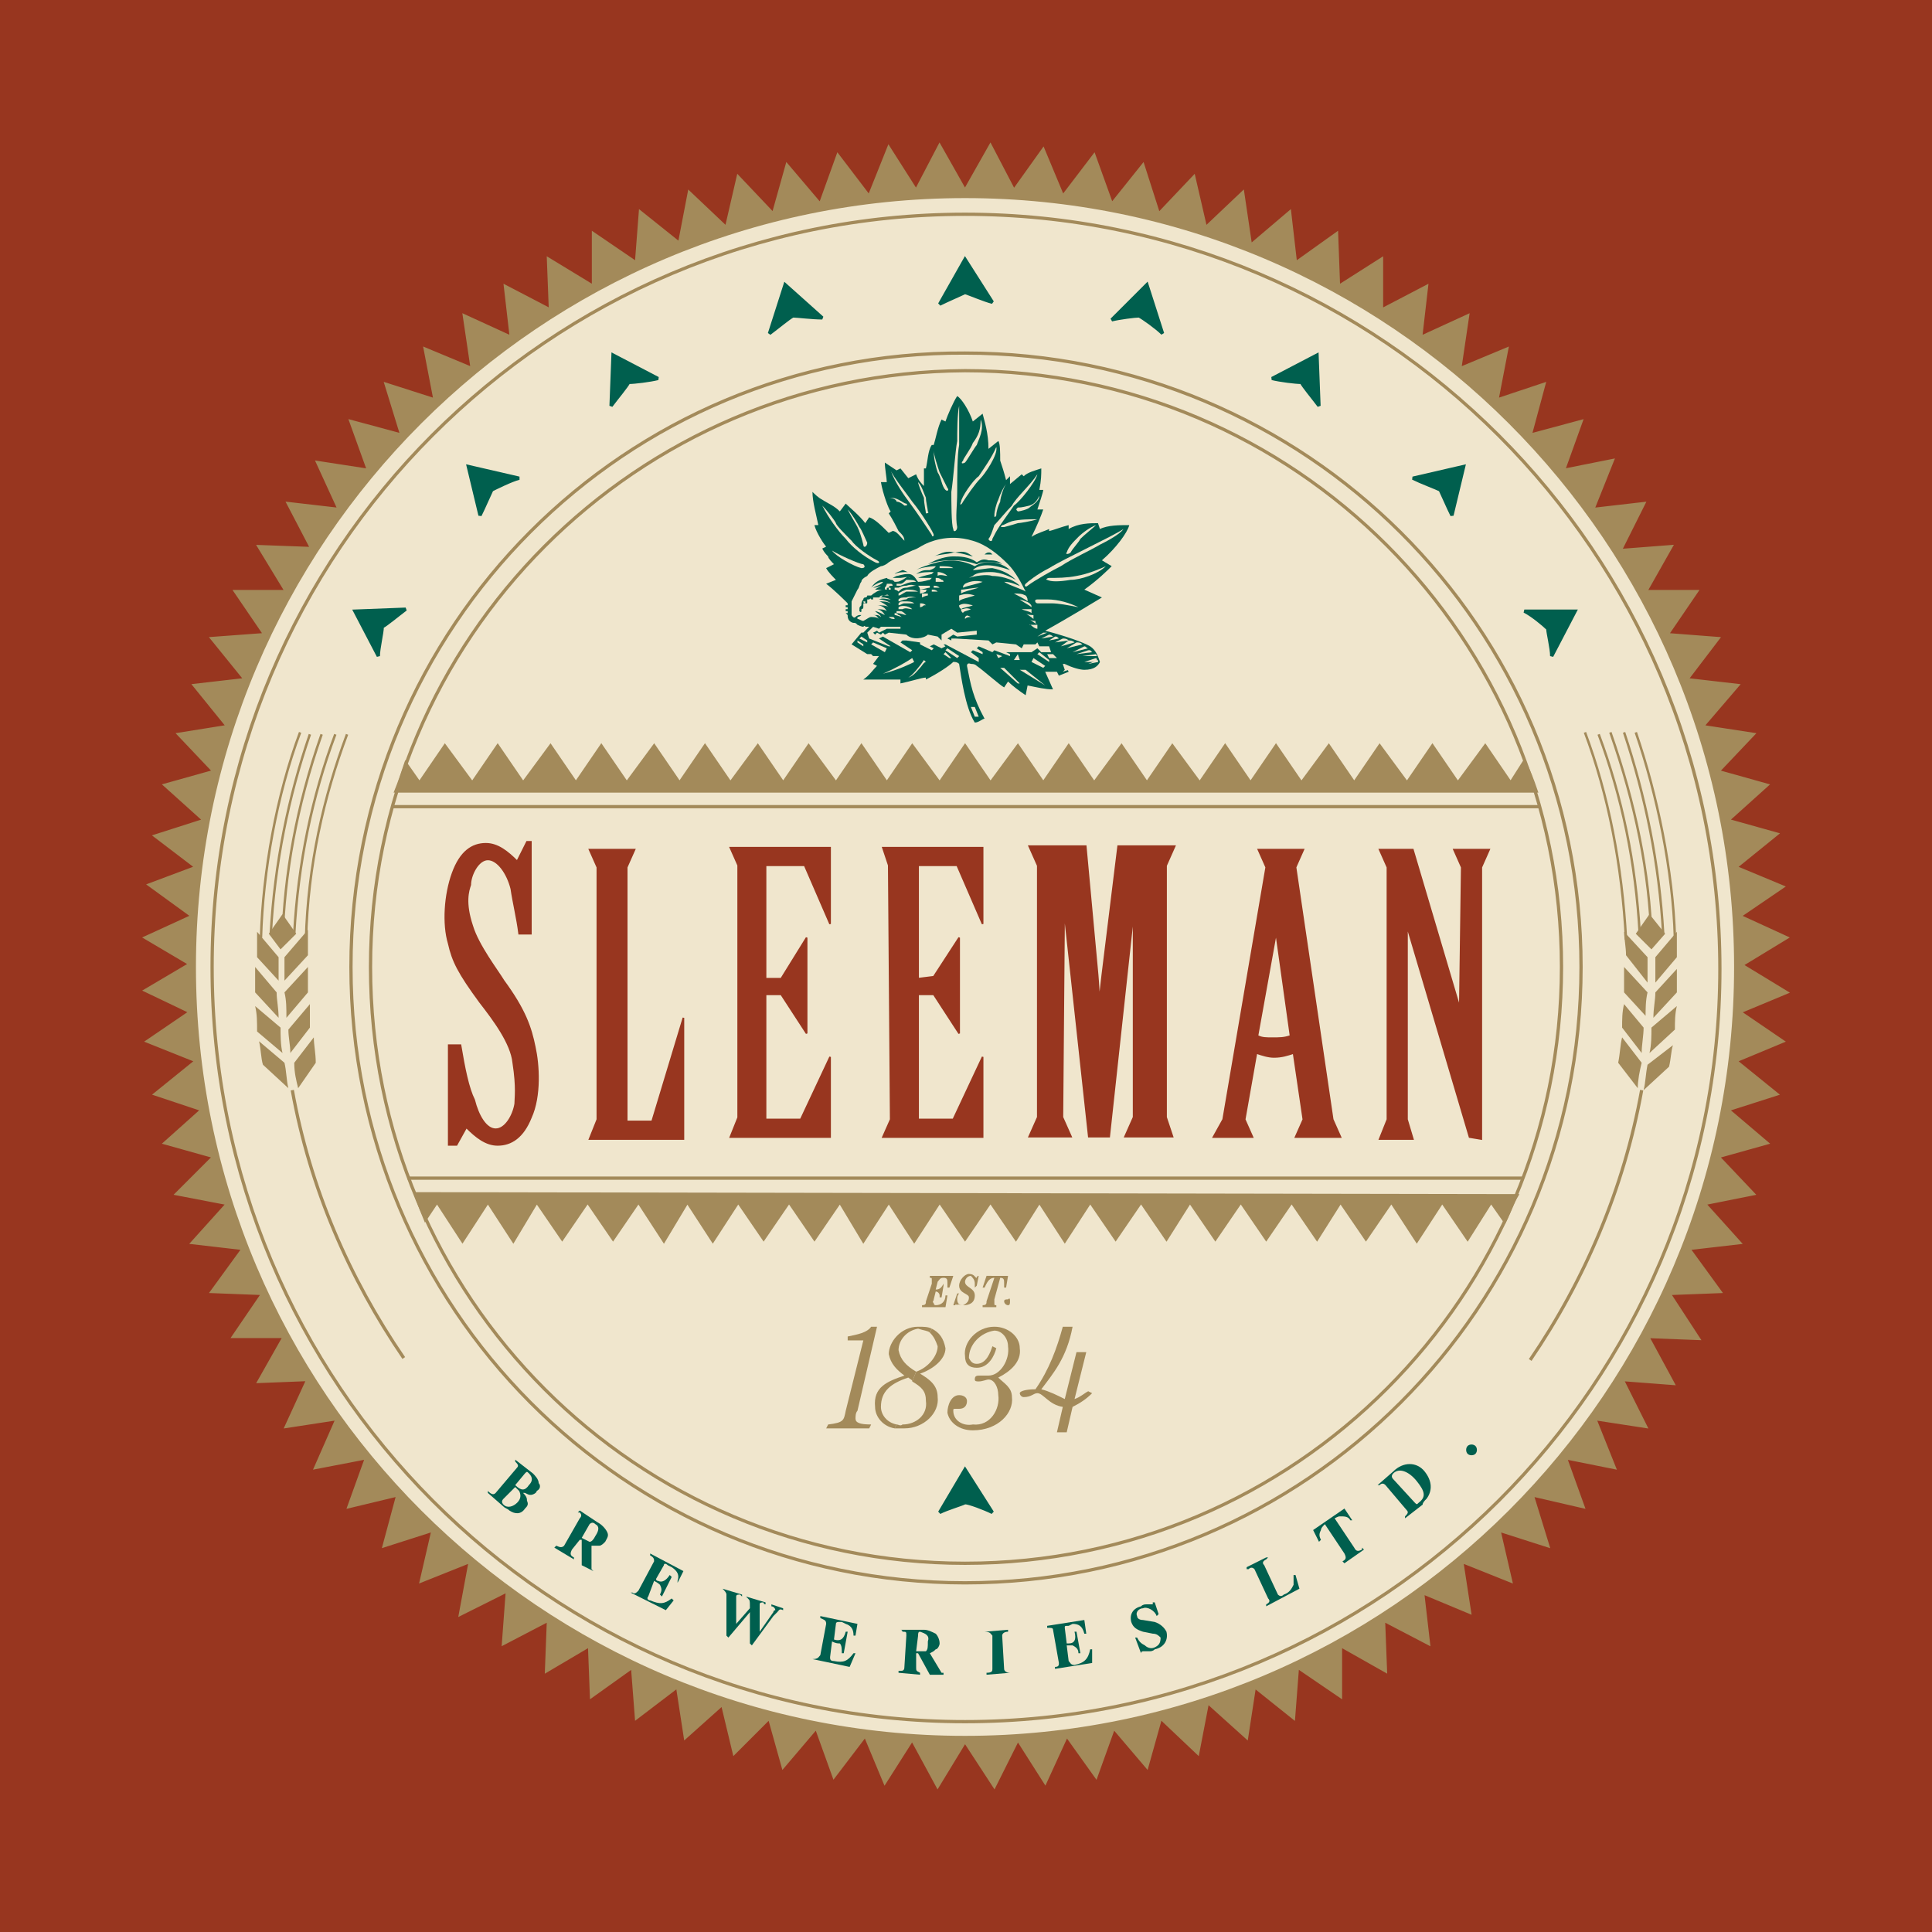 <?xml version="1.0" encoding="utf-8"?>
<!-- Generator: Adobe Illustrator 13.0.0, SVG Export Plug-In . SVG Version: 6.00 Build 14948)  -->
<!DOCTYPE svg PUBLIC "-//W3C//DTD SVG 1.0//EN" "http://www.w3.org/TR/2001/REC-SVG-20010904/DTD/svg10.dtd">
<svg version="1.0" id="Layer_1" xmlns="http://www.w3.org/2000/svg" xmlns:xlink="http://www.w3.org/1999/xlink" x="0px" y="0px"
	 width="192.756px" height="192.756px" viewBox="0 0 192.756 192.756" enable-background="new 0 0 192.756 192.756"
	 xml:space="preserve">
<g>
	<polygon fill-rule="evenodd" clip-rule="evenodd" fill="#98361F" points="0,0 192.756,0 192.756,192.756 0,192.756 0,0 	"/>
	
		<path fill-rule="evenodd" clip-rule="evenodd" fill="#F0E6CD" stroke="#A38A5A" stroke-width="0.677" stroke-miterlimit="2.613" d="
		M96.28,173.525c-42.535,0-77.069-34.527-77.069-77.05c0-42.523,34.534-77.049,77.069-77.049c42.534,0,77.069,34.526,77.069,77.049
		C173.35,138.998,138.814,173.525,96.28,173.525L96.28,173.525z"/>
	<path fill="none" stroke="#A38A5A" stroke-width="0.325" stroke-miterlimit="2.613" d="M96.28,157.92
		c33.949,0,61.461-27.504,61.461-61.444c0-33.941-27.512-61.25-61.461-61.25c-33.949-0.195-61.265,27.309-61.265,61.25
		C35.015,130.416,62.331,157.92,96.28,157.92L96.28,157.92z M96.28,155.969c32.975,0,59.51-26.723,59.51-59.493
		s-26.535-59.494-59.51-59.494c-32.779,0.195-59.314,26.724-59.314,59.494C36.966,129.441,63.501,155.969,96.28,155.969
		L96.28,155.969z M96.28,171.77c-41.559,0-75.118-33.746-75.118-75.294c0-41.354,33.56-75.099,75.118-75.099
		s75.313,33.746,75.313,75.294C171.594,138.023,137.839,171.77,96.28,171.77L96.28,171.77z"/>
	
		<path fill-rule="evenodd" clip-rule="evenodd" fill="#A38A5A" stroke="#A38A5A" stroke-width="0.325" stroke-miterlimit="2.613" d="
		M19.016,96.28c0-42.719,34.73-77.245,77.265-77.245c42.729,0,77.46,34.721,77.46,77.245c0,42.913-34.73,77.44-77.46,77.44
		C53.55,173.721,19.016,139.193,19.016,96.28L19.016,96.28h-0.195l-4.292,2.536l4.487,2.146l-4.292,2.926l4.877,1.949l-4.098,3.316
		l4.683,1.561l-3.707,3.316l4.877,1.365l-3.707,3.707l5.072,0.975l-3.511,3.9l5.072,0.586l-3.122,4.291l5.073,0.195l-2.927,4.291
		h5.073l-2.537,4.486l4.878-0.193l-2.146,4.68l5.073-0.779l-2.146,4.877l5.073-0.977l-1.756,4.877l4.878-1.17l-1.365,5.072
		l4.877-1.561l-1.17,5.07l4.878-1.949l-0.976,5.266l4.683-2.342l-0.39,5.268l4.488-2.34l-0.195,5.07l4.292-2.535l0.195,5.072
		l4.097-2.926l0.39,5.07l4.098-3.121l0.78,5.072l3.707-3.316l1.17,4.877l3.512-3.512l1.366,4.877l3.316-3.9l1.756,4.875l3.122-4.096
		l1.951,4.682l2.731-4.291l2.537,4.682l2.731-4.486l2.927,4.486l2.342-4.682l2.731,4.291l2.146-4.682l2.928,4.096l1.755-4.875
		l3.317,3.9l1.366-4.877l3.707,3.512l0.976-5.072l3.902,3.512l0.78-5.072l3.902,3.121l0.39-5.07l4.293,2.926v-5.072l4.487,2.535
		l-0.195-5.07l4.488,2.34l-0.585-5.072l4.682,1.951l-0.78-5.07l4.878,1.949l-1.171-5.07l4.878,1.561l-1.561-5.072l5.072,1.17
		l-1.756-4.877l4.878,0.977l-1.951-4.877l5.073,0.779l-2.342-4.68l5.073,0.389l-2.536-4.682l5.072,0.195l-2.926-4.486l5.072-0.195
		l-3.122-4.291l5.073-0.586l-3.512-3.9l4.878-0.975l-3.513-3.707l4.878-1.365l-3.902-3.316l4.878-1.561l-4.097-3.316l4.683-1.949
		l-4.293-2.926l4.683-1.951l-4.487-2.731l4.487-2.731l-4.683-2.146l4.293-2.926l-4.683-1.95l4.097-3.316l-4.878-1.366l3.902-3.511
		l-4.878-1.366l3.513-3.706l-5.073-0.78l3.512-4.096l-5.073-0.585l3.122-4.096l-5.072-0.39l2.927-4.292h-5.073l2.537-4.486
		l-5.073,0.391l2.341-4.682l-5.072,0.585l1.95-4.876l-4.877,0.975l1.756-4.876l-5.073,1.365l1.366-5.071l-4.684,1.561l0.977-5.072
		l-4.684,1.951l0.78-5.267l-4.682,2.146l0.585-5.072l-4.488,2.341v-5.072l-4.292,2.731l-0.195-5.267l-4.097,2.926l-0.586-5.072
		l-3.902,3.316l-0.78-5.267l-3.707,3.512l-1.171-5.072l-3.512,3.706l-1.562-4.876l-3.121,3.901l-1.756-4.876l-3.122,4.096
		l-1.951-4.682l-2.927,4.096l-2.341-4.486l-2.537,4.486l-2.536-4.486l-2.341,4.486l-2.731-4.292l-1.951,4.877l-3.122-4.096
		l-1.756,4.876L78.525,16.5l-1.366,4.876l-3.512-3.706l-1.17,5.072L68.77,19.23l-0.976,5.072l-3.902-3.121l-0.39,5.072l-4.292-2.926
		v5.267l-4.487-2.731l0.195,5.072l-4.488-2.341l0.585,5.072l-4.682-2.146l0.78,5.267l-4.683-1.951l0.976,5.072l-4.877-1.561
		l1.561,5.071l-5.073-1.365l1.756,4.876l-5.073-0.78l2.146,4.681l-5.073-0.585l2.341,4.486l-5.268-0.195l2.731,4.486h-5.073
		l2.927,4.292l-5.268,0.39l3.317,4.096l-5.073,0.585l3.316,4.096l-4.877,0.78l3.512,3.706l-4.877,1.366l3.902,3.511l-4.878,1.561
		l4.098,3.122l-4.683,1.755l4.293,3.121l-4.683,2.146l4.292,2.536L19.016,96.28L19.016,96.28z"/>
	
		<path fill-rule="evenodd" clip-rule="evenodd" fill="#005F4E" stroke="#005F4E" stroke-width="0.325" stroke-miterlimit="2.613" d="
		M96.28,29.179c0.585,0.195,1.951,0.781,2.731,0.976l-2.731-4.292l-2.536,4.486C94.524,29.959,95.891,29.374,96.28,29.179
		L96.28,29.179z"/>
	
		<path fill-rule="evenodd" clip-rule="evenodd" fill="#005F4E" stroke="#005F4E" stroke-width="0.325" stroke-miterlimit="2.613" d="
		M79.111,31.52c0.39,0,1.951,0.195,2.927,0.195l-3.708-3.316l-1.561,4.876C77.55,32.69,78.721,31.715,79.111,31.52L79.111,31.52z"/>
	
		<path fill-rule="evenodd" clip-rule="evenodd" fill="#005F4E" stroke="#005F4E" stroke-width="0.325" stroke-miterlimit="2.613" d="
		M62.721,38.152c0.585,0,2.146-0.195,2.926-0.39l-4.487-2.341l-0.195,5.072C61.55,39.712,62.526,38.542,62.721,38.152L62.721,38.152
		z"/>
	<path fill-rule="evenodd" clip-rule="evenodd" fill="#005F4E" d="M49.063,48.88c0.39-0.195,1.951-0.976,2.731-1.17l-5.073-1.17
		c0,0,1.171,5.072,1.171,4.876C48.283,50.636,48.868,49.271,49.063,48.88L49.063,48.88z"/>
	<path fill="none" stroke="#005F4E" stroke-width="0.325" stroke-miterlimit="2.613" d="M49.063,48.88
		c0.39-0.195,1.951-0.976,2.731-1.17l-5.073-1.17l1.171,4.876C48.283,50.636,48.868,49.271,49.063,48.88L49.063,48.88z"/>
	
		<path fill-rule="evenodd" clip-rule="evenodd" fill="#005F4E" stroke="#005F4E" stroke-width="0.325" stroke-miterlimit="2.613" d="
		M38.137,62.535c0.391-0.195,1.561-1.17,2.341-1.756l-5.073,0.195l2.341,4.486C37.747,64.68,38.137,63.12,38.137,62.535
		L38.137,62.535z"/>
	<path fill-rule="evenodd" clip-rule="evenodd" fill="#005F4E" d="M154.424,62.73c0,0.39,0.391,1.95,0.391,2.73l2.341-4.486
		c0,0-5.073-0.195-5.073,0C152.863,61.364,154.034,62.339,154.424,62.73L154.424,62.73z"/>
	<path fill="none" stroke="#005F4E" stroke-width="0.325" stroke-miterlimit="2.613" d="M154.424,62.73
		c0,0.39,0.391,1.95,0.391,2.73l2.341-4.486h-5.073C152.863,61.364,154.034,62.339,154.424,62.73L154.424,62.73z"/>
	
		<path fill-rule="evenodd" clip-rule="evenodd" fill="#005F4E" stroke="#005F4E" stroke-width="0.325" stroke-miterlimit="2.613" d="
		M143.692,48.88c0.195,0.39,0.78,1.755,1.171,2.536l1.171-4.876l-5.073,1.17C141.742,48.1,143.303,48.685,143.692,48.88
		L143.692,48.88z"/>
	
		<path fill-rule="evenodd" clip-rule="evenodd" fill="#005F4E" stroke="#005F4E" stroke-width="0.325" stroke-miterlimit="2.613" d="
		M129.84,38.152c0.195,0.39,1.171,1.561,1.756,2.341l-0.195-5.072l-4.487,2.341C127.693,37.957,129.255,38.152,129.84,38.152
		L129.84,38.152z"/>
	<path fill-rule="evenodd" clip-rule="evenodd" fill="#005F4E" d="M113.646,31.52c0.39,0.195,1.756,1.17,2.342,1.755l-1.562-4.876
		c0,0-3.707,3.511-3.512,3.511C111.694,31.715,113.255,31.52,113.646,31.52L113.646,31.52z"/>
	<path fill="none" stroke="#005F4E" stroke-width="0.325" stroke-miterlimit="2.613" d="M113.646,31.52
		c0.39,0.195,1.756,1.17,2.342,1.755l-1.562-4.876l-3.512,3.511C111.694,31.715,113.255,31.52,113.646,31.52L113.646,31.52z"/>
	
		<path fill-rule="evenodd" clip-rule="evenodd" fill="#005F4E" stroke="#005F4E" stroke-width="0.325" stroke-miterlimit="2.613" d="
		M96.28,149.922c0.39,0,1.951,0.586,2.731,0.977l-2.731-4.291l-2.536,4.291C94.524,150.508,95.891,150.117,96.28,149.922
		L96.28,149.922z"/>
	<polygon fill-rule="evenodd" clip-rule="evenodd" fill="#E4484B" points="39.112,80.48 153.644,80.48 39.112,80.48 	"/>
	
		<line fill="none" stroke="#A38A5A" stroke-width="0.325" stroke-miterlimit="2.613" x1="39.112" y1="80.48" x2="153.644" y2="80.48"/>
	
		<path fill-rule="evenodd" clip-rule="evenodd" fill="#A38A5A" stroke="#A38A5A" stroke-width="0.325" stroke-miterlimit="2.613" d="
		M152.082,75.994l-1.365,2.146l-2.536-3.706l-2.731,3.706l-2.537-3.706l-2.536,3.706l-2.731-3.706l-2.536,3.706l-2.537-3.706
		l-2.731,3.706l-2.536-3.706l-2.537,3.706l-2.536-3.706l-2.536,3.706l-2.732-3.706l-2.536,3.706l-2.536-3.706l-2.731,3.706
		l-2.537-3.706l-2.536,3.706l-2.536-3.706l-2.731,3.706l-2.537-3.706l-2.536,3.706l-2.732-3.706l-2.536,3.706l-2.537-3.706
		l-2.537,3.706l-2.731-3.706l-2.536,3.706l-2.537-3.706l-2.731,3.706l-2.537-3.706l-2.537,3.706l-2.536-3.706l-2.732,3.706
		l-2.537-3.706l-2.536,3.706l-2.536-3.706l-2.732,3.706l-2.537-3.706l-2.536,3.706l-2.732-3.706l-2.536,3.706l-1.366-1.951
		c-0.39,1.171-0.585,1.756-0.975,2.731h113.75C152.863,77.75,152.473,76.774,152.082,75.994L152.082,75.994z"/>
	<polygon fill-rule="evenodd" clip-rule="evenodd" fill="#E4484B" points="40.673,117.543 151.887,117.543 40.673,117.543 	"/>
	
		<line fill="none" stroke="#A38A5A" stroke-width="0.325" stroke-miterlimit="2.613" x1="40.673" y1="117.543" x2="151.887" y2="117.543"/>
	
		<path fill-rule="evenodd" clip-rule="evenodd" fill="#A38A5A" stroke="#A38A5A" stroke-width="0.325" stroke-miterlimit="2.613" d="
		M150.132,121.834l-1.366-1.951l-2.342,3.707l-2.536-3.707l-2.536,3.902l-2.537-3.902l-2.536,3.707l-2.536-3.707l-2.342,3.707
		l-2.536-3.707l-2.536,3.707l-2.537-3.707l-2.536,3.707l-2.536-3.707l-2.342,3.707l-2.536-3.707l-2.536,3.707l-2.537-3.707
		l-2.536,3.902l-2.536-3.902l-2.342,3.707l-2.536-3.707l-2.537,3.707l-2.536-3.707l-2.537,3.902l-2.536-3.902l-2.537,3.902
		l-2.341-3.902l-2.537,3.707l-2.536-3.707l-2.537,3.707l-2.536-3.707l-2.536,3.902l-2.537-3.902l-2.342,3.902l-2.536-3.902
		l-2.537,3.707l-2.537-3.707l-2.536,3.707l-2.537-3.707l-2.341,3.902l-2.536-3.902l-2.537,3.902l-2.537-3.902l-1.171,1.756
		c-0.39-0.975-0.585-1.365-0.975-2.535l109.848,0.195C150.717,120.273,150.521,121.053,150.132,121.834L150.132,121.834z"/>
	
		<polygon fill-rule="evenodd" clip-rule="evenodd" fill="#98361F" stroke="#98361F" stroke-width="0.162" stroke-miterlimit="2.613" points="
		68.185,113.641 58.819,113.641 59.599,111.689 59.599,86.528 58.819,84.772 63.307,84.772 62.526,86.528 62.526,111.885 
		65.062,111.885 68.185,101.547 68.185,113.641 	"/>
	
		<polygon fill-rule="evenodd" clip-rule="evenodd" fill="#98361F" stroke="#98361F" stroke-width="0.162" stroke-miterlimit="2.613" points="
		80.477,103.107 77.94,99.207 76.379,99.207 76.379,111.689 79.891,111.689 82.818,105.449 82.818,113.445 72.867,113.445 
		73.647,111.496 73.647,86.332 72.867,84.577 82.818,84.577 82.818,92.184 80.281,86.332 76.379,86.332 76.379,97.646 77.94,97.646 
		80.477,93.549 80.477,103.107 	"/>
	
		<polygon fill-rule="evenodd" clip-rule="evenodd" fill="#98361F" stroke="#98361F" stroke-width="0.162" stroke-miterlimit="2.613" points="
		95.695,103.107 93.159,99.207 91.598,99.207 91.598,111.689 95.11,111.689 98.036,105.449 98.036,113.445 88.086,113.445 
		88.866,111.689 88.671,86.332 88.086,84.577 98.036,84.577 98.036,92.184 95.5,86.332 91.598,86.332 91.598,97.646 93.159,97.451 
		95.695,93.549 95.695,103.107 	"/>
	
		<path fill-rule="evenodd" clip-rule="evenodd" fill="#98361F" stroke="#98361F" stroke-width="0.471" stroke-miterlimit="2.613" d="
		M106.036,88.088l-0.195,23.408l0.78,1.754h-3.707l0.781-1.754V86.332l-0.781-1.755h5.269l1.171,12.679
		c0.194,2.146,0.194,4.486,0.194,5.268c0-0.781,0.391-3.316,0.586-5.268l1.561-12.679h5.268l-0.78,1.755v25.164l0.586,1.754h-4.293
		l0.78-1.754V88.088l-2.731,25.162h-1.756L106.036,88.088L106.036,88.088z"/>
	
		<polygon fill-rule="evenodd" clip-rule="evenodd" fill="#98361F" stroke="#98361F" stroke-width="0.162" stroke-miterlimit="2.613" points="
		146.619,113.445 140.376,92.379 140.376,111.689 140.961,113.641 137.645,113.641 138.425,111.689 138.425,86.528 137.645,84.772 
		140.961,84.772 145.644,100.572 145.839,86.528 145.059,84.772 148.57,84.772 147.79,86.528 147.79,113.641 146.619,113.445 	"/>
	
		<path fill-rule="evenodd" clip-rule="evenodd" fill="#98361F" stroke="#98361F" stroke-width="0.162" stroke-miterlimit="2.613" d="
		M125.353,105.059c0.585,0.195,1.171,0.391,1.756,0.391c0.78,0,1.366-0.195,1.951-0.391l0.976,6.631l-0.78,1.756h4.487l-0.78-1.756
		l-3.707-25.162l0.78-1.756h-4.488l0.781,1.756l-4.293,25.162l-0.976,1.756h3.902l-0.78-1.756L125.353,105.059L125.353,105.059z"/>
	<path fill-rule="evenodd" clip-rule="evenodd" fill="#F0E6CD" d="M128.669,103.303c-0.585,0.195-0.976,0.195-1.756,0.195
		c-0.585,0-0.976,0-1.366-0.195l1.757-9.753L128.669,103.303L128.669,103.303z"/>
	<path fill-rule="evenodd" clip-rule="evenodd" fill="#A38A5A" d="M95.11,127.295l-0.39,1.17h-0.195c0-0.193,0-0.193,0-0.389
		c0-0.391,0-0.586-0.39-0.586s-0.39,0.195-0.585,0.391l-0.195,0.779c0.391,0,0.585-0.195,0.781-0.584v0.195l-0.195,1.17h-0.195
		v-0.195c0-0.195-0.195-0.391-0.391-0.391l0,0l-0.195,0.781c0,0.195-0.195,0.195,0,0.389c0,0,0,0.195,0.195,0.195
		c0.585,0,0.976-0.389,0.976-0.975h0.195l-0.195,1.17h-2.342v-0.195c0.391,0,0.391-0.195,0.391-0.389l0.585-1.756
		c0-0.195,0-0.391,0-0.391c0-0.195,0-0.195-0.195-0.195v-0.195H95.11L95.11,127.295z"/>
	<path fill-rule="evenodd" clip-rule="evenodd" fill="#A38A5A" d="M95.5,129.051h0.195c-0.195,0.195-0.195,0.391-0.195,0.586
		c0,0.389,0.195,0.584,0.585,0.584c0.39-0.195,0.585-0.389,0.585-0.779s-0.975-0.391-0.975-1.17c0-0.586,0.585-1.172,0.975-1.172
		c0.585,0,0.585,0.391,0.781,0.391c0,0,0-0.195,0.195-0.195l0,0l-0.195,0.977l-0.195,0.193c0-0.193,0-0.389,0-0.389
		c0-0.391-0.195-0.586-0.391-0.781c-0.39,0-0.585,0.391-0.585,0.586c0,0.584,0.976,0.584,0.976,1.365
		c0,0.779-0.585,0.975-1.17,0.975c-0.39,0-0.585-0.195-0.585,0c-0.195-0.195-0.195,0-0.195,0H95.11L95.5,129.051L95.5,129.051z"/>
	<path fill-rule="evenodd" clip-rule="evenodd" fill="#A38A5A" d="M100.573,127.295l-0.195,1.17h-0.195c0-0.193,0-0.193,0-0.389
		c0-0.391,0-0.586-0.391-0.586l0,0l-0.585,2.146c0,0.195,0,0.389,0,0.389c0,0.195,0,0.195,0.195,0.195v0.195h-1.366v-0.195
		c0.391,0,0.391-0.195,0.391-0.389l0.78-2.342c-0.585,0-0.78,0.586-0.976,0.975h-0.195l0.391-1.17H100.573L100.573,127.295z"/>
	<path fill-rule="evenodd" clip-rule="evenodd" fill="#A38A5A" d="M100.768,129.832c0,0.193,0,0.389-0.194,0.389
		c-0.195,0-0.391-0.195-0.391-0.389c0-0.195,0.195-0.195,0.391-0.195C100.768,129.441,100.768,129.637,100.768,129.832
		L100.768,129.832z"/>
	
		<path fill-rule="evenodd" clip-rule="evenodd" fill="#98361F" stroke="#98361F" stroke-width="0.162" stroke-miterlimit="2.613" d="
		M50.234,97.84c2.146,2.928,2.731,4.684,3.122,6.633c0.39,1.756,0.586,4.877-0.39,7.023c-0.78,1.949-1.951,2.73-3.317,2.73
		c-1.17,0-2.146-0.781-3.122-1.756l-0.976,1.756h-0.781v-9.949h1.171c0.391,2.342,0.78,4.293,1.366,5.463
		c0.39,1.561,1.171,2.926,2.146,2.926c0.976,0,1.756-1.365,1.951-2.535c0-0.586,0.195-1.561-0.195-4.098
		c-0.195-1.951-1.951-4.291-3.317-6.047c-2.146-2.926-2.731-4.096-3.122-5.852c-0.585-1.95-0.39-4.876,0.391-7.022
		c0.78-2.146,1.951-2.926,3.317-2.926c1.17,0,2.146,0.78,3.122,1.755l0.976-1.95h0.39v9.168h-1.17
		c-0.195-1.561-0.585-3.121-0.781-4.487c-0.39-1.561-1.366-2.926-2.341-2.926c-0.976,0-1.756,1.561-1.756,2.536
		c-0.195,0.585-0.585,1.756,0.195,4.096C47.697,94.33,49.648,96.865,50.234,97.84L50.234,97.84z"/>
	<path fill-rule="evenodd" clip-rule="evenodd" fill="#A38A5A" d="M87.5,132.367l-1.951,8.387c-0.195,0.195-0.195,0.586-0.195,0.781
		c0,0.391,0.391,0.586,1.561,0.586l-0.195,0.389h-4.292l0.195-0.389c1.56-0.195,1.56-0.391,1.756-1.367l1.756-7.021h-1.561v-0.391
		c0.976-0.195,1.951-0.389,2.341-0.975H87.5L87.5,132.367z"/>
	<path fill-rule="evenodd" clip-rule="evenodd" fill="#A38A5A" d="M89.452,142.121l-0.195,0.389c0.39,0,0.585,0,0.976,0
		c1.951,0,3.512-1.561,3.317-3.121c0-1.17-0.78-1.754-1.756-2.34c1.171-0.391,2.537-1.365,2.537-2.537
		c-0.195-0.975-0.585-1.559-1.366-1.949l-0.195,0.391c0.39,0.389,0.585,0.779,0.78,1.365c0,0.975-0.976,2.145-2.146,2.535
		l-0.391,0.975c0.976,0.586,1.366,0.977,1.366,1.951c0.195,1.365-0.976,2.342-2.341,2.342
		C89.842,142.314,89.646,142.121,89.452,142.121L89.452,142.121z"/>
	<path fill-rule="evenodd" clip-rule="evenodd" fill="#A38A5A" d="M92.769,132.953l0.195-0.391
		c-0.391-0.195-0.781-0.195-1.366-0.195c-1.756,0-2.926,1.561-2.926,2.73c0.194,0.975,0.78,1.561,1.561,2.146
		c-1.756,0.584-3.122,1.17-2.926,3.121c0,0.975,0.78,1.949,1.951,2.145l0.195-0.389c-0.976-0.195-1.561-0.977-1.561-1.756
		c0-1.561,0.975-2.342,2.731-2.926c0.195,0.195,0.39,0.195,0.39,0.389l0.391-0.975c-0.976-0.586-1.561-1.17-1.756-2.146
		c0-0.975,0.78-1.949,1.951-2.145C92.183,132.758,92.573,132.758,92.769,132.953L92.769,132.953z"/>
	<path fill-rule="evenodd" clip-rule="evenodd" fill="#A38A5A" d="M99.402,134.512c-0.195,0.781-0.78,1.951-1.951,1.951
		c-0.781,0-1.171-0.391-1.171-1.17c-0.195-1.365,1.171-2.926,2.927-2.926c1.366,0,2.537,0.975,2.537,2.145
		c0.194,1.367-0.977,2.342-2.146,2.928c0.585,0.584,1.365,0.975,1.365,1.949c0.195,1.561-1.365,3.316-3.902,3.316
		c-1.365,0-2.341-0.779-2.536-1.756c0-0.779,0.391-1.756,1.171-1.756c0.39,0,0.78,0.195,0.78,0.586s-0.195,0.779-0.78,0.779
		c-0.195,0-0.195,0-0.39,0c-0.195,0-0.195,0-0.195,0.195c0,0.977,0.976,1.561,1.951,1.367c1.757,0.193,2.731-1.562,2.537-2.928
		c0-0.779-0.391-1.559-0.976-1.559c-0.195,0-0.586,0.193-0.976,0.193c-0.195,0-0.391,0-0.391-0.193c0-0.391,0.195-0.391,0.585-0.391
		c0.195,0,0.391,0,0.781,0c1.17,0,2.146-1.561,1.951-2.926c0-0.781-0.586-1.561-1.366-1.561c-1.366,0.195-2.537,1.365-2.537,2.73
		c0.195,0.391,0.39,0.584,0.781,0.584c0.976,0,1.366-1.17,1.561-1.754L99.402,134.512L99.402,134.512z"/>
	<path fill-rule="evenodd" clip-rule="evenodd" fill="#A38A5A" d="M107.402,134.902h0.975l-1.17,4.682
		c0.585-0.195,0.976-0.586,1.366-0.779l0.39,0.193c-0.586,0.586-1.171,0.977-1.951,1.367l-0.586,2.535h-0.976l0.586-2.535
		c-1.366-0.195-1.951-1.367-2.536-1.367c-0.391,0-0.586,0.391-1.366,0.391c-0.195,0-0.39-0.195-0.39-0.391
		c0-0.193,0.585-0.389,1.561-0.389c1.365-1.951,2.146-4.098,2.731-6.242h0.976c-0.586,3.121-1.951,4.682-3.121,6.242
		c0.779,0.195,1.56,0.584,2.341,0.975L107.402,134.902L107.402,134.902z"/>
	<path fill-rule="evenodd" clip-rule="evenodd" fill="#005F4E" d="M98.231,71.703c-1.171-2.146-1.366-3.316-1.756-5.267
		c0-0.39,0.39-0.195,0.39-0.195c0.195,0,0.391,0,0.586,0.195c0.585,0.39,2.341,1.951,2.731,2.146l0.391-0.585
		c0.39,0.391,1.171,0.976,1.756,1.366l0.195-0.975c0.976,0.195,1.756,0.39,2.536,0.39l-0.78-1.756h1.17l0.195,0.39l0.976-0.39
		l-0.39-0.78c0.78,0.39,1.561,0.585,1.951,0.585c0.976,0,1.365-0.39,1.562-0.78c-0.196-0.585-0.391-1.17-0.977-1.561
		c-0.976-0.585-3.707-1.365-4.487-1.561c2.146-1.17,5.658-3.316,5.658-3.316l-1.756-0.78c1.365-0.976,2.341-1.951,2.731-2.341
		l-0.976-0.585c1.366-1.171,2.536-2.731,2.731-3.512c-0.976,0-2.146,0-2.926,0.391l-0.196-0.585c-0.78,0-1.951,0-2.927,0.585v-0.391
		c-0.78,0.195-1.756,0.585-1.951,0.585v-0.195c-0.39,0.195-1.17,0.39-1.756,0.78c0.586-1.17,0.977-2.146,1.171-2.731H103.5
		c0.195-0.585,0.585-1.755,0.585-1.95h-0.39c0.195-0.976,0.195-1.561,0.195-2.146c-0.586,0.194-1.366,0.39-1.757,0.78l-0.195-0.195
		l-1.171,0.976c0-0.195,0-0.585,0-0.781l-0.39,0.39c-0.195-0.78-0.391-1.365-0.586-1.95c0-0.781,0-1.756-0.194-1.951l-0.976,0.78
		c0-1.56-0.391-2.73-0.586-3.511l-0.976,0.78c-0.39-1.171-1.17-2.341-1.561-2.536c-0.39,0.585-0.976,1.95-1.17,2.536l-0.391-0.195
		c-0.39,0.78-0.585,1.951-0.78,2.536h-0.195c-0.391,0.585-0.391,1.561-0.585,2.341h-0.195c0,0.585,0,1.17,0,1.755
		c-0.195-0.195-0.585-0.585-0.78-1.17l-0.781,0.39l-0.78-0.975l-0.39,0.194l-1.171-0.78c0,0.585,0.195,1.561,0.195,1.951
		c-0.195,0-0.39,0-0.585,0c0.195,1.17,0.781,2.73,0.975,2.926l-0.194,0.195c0.39,0.585,0.78,1.365,0.975,1.755
		c0.391,0.39,0.585,0.585,0.585,0.976c-0.39-0.391-0.78-0.976-1.171-0.976l-0.39,0.195c-0.781-0.78-1.366-1.365-1.951-1.56
		l-0.391,0.585c-0.585-0.78-1.561-1.561-1.951-1.951l-0.585,0.78c-0.585-0.585-1.171-0.78-1.756-1.17
		c-0.39-0.195-0.781-0.585-0.976-0.78c0,0.976,0.39,2.341,0.586,3.316h-0.391c0.195,0.78,0.976,1.951,1.171,2.146l-0.39,0.195
		c0.195,0.39,0.39,0.585,0.585,0.78c0,0.195,0.39,0.585,0.585,0.78l-0.78,0.391c0.195,0.39,0.78,0.975,0.975,1.17l-0.975,0.39
		c0.78,0.585,1.951,1.755,2.146,1.951l0,0v0.195h-0.195v0.195h0.195v0.195h-0.195v0.195h0.195v0.195h-0.195l0,0l0.195,0.195
		c0,0.195,0,0.39,0.195,0.585c0.195,0.195,0.391,0.195,0.391,0.195c0.195,0,0.195,0,0.39,0.195c0,0,0.39,0.195,0.585,0.195
		c0.195-0.195,0.195,0,0.195,0h0.391l-0.585,0.585h-0.195l-0.976,1.17l1.561,0.975h0.195h0.195l0.195,0.195h0.39h0.195l-0.585,0.78
		l0.39,0.195c-0.39,0.39-0.78,0.975-1.366,1.365c1.171,0,3.122,0,3.707,0v0.39c0.976-0.195,2.146-0.584,2.537-0.584v0.194
		c1.17-0.585,2.341-1.365,2.731-1.755c0.195,0,0.39,0,0.585,0.195c0.195,1.17,0.585,4.292,1.561,5.853
		C97.646,72.093,98.036,71.703,98.231,71.703L98.231,71.703z"/>
	<path fill-rule="evenodd" clip-rule="evenodd" fill="#F0E6CD" d="M83.012,54.928c0.391,0.584,2.147,1.56,2.927,1.755
		c0.39,0,0.39-0.195,0.195-0.391C85.745,56.292,83.598,55.317,83.012,54.928L83.012,54.928z"/>
	<path fill-rule="evenodd" clip-rule="evenodd" fill="#F0E6CD" d="M82.038,50.441c0.585,1.17,1.561,2.536,2.341,3.316
		c0.585,0.78,1.756,1.755,2.927,2.341c0.39,0.195,0.585,0,0.195-0.195c-0.78-0.391-2.146-1.366-2.537-1.951
		c-0.585-0.585-1.561-1.561-1.561-1.756C83.208,51.806,82.428,50.831,82.038,50.441L82.038,50.441z"/>
	<path fill-rule="evenodd" clip-rule="evenodd" fill="#F0E6CD" d="M84.574,50.831c0.39,0.781,0.78,1.366,0.976,1.756
		s0.39,0.975,0.585,1.756c0,0.39,0.39,0.195,0.39-0.195c-0.195-0.39-0.585-1.365-0.78-1.561
		C85.549,52.196,84.964,51.221,84.574,50.831L84.574,50.831z"/>
	<path fill-rule="evenodd" clip-rule="evenodd" fill="#F0E6CD" d="M88.671,49.66c0.39,0,0.585,0,0.975,0.195
		c0.391,0.195,0.585,0.39,0.78,0.39c0.195,0.195,0,0.195-0.195,0.195c0,0-0.39-0.39-0.78-0.39
		C89.452,49.855,89.061,49.66,88.671,49.66L88.671,49.66z"/>
	<path fill-rule="evenodd" clip-rule="evenodd" fill="#F0E6CD" d="M88.866,46.929c0.391,1.171,1.366,2.537,1.952,3.316
		c0.585,0.78,1.366,1.951,2.146,3.121c0,0.195,0.195,0.195,0.195,0c0-0.195-1.171-2.146-2.146-3.316
		C90.622,49.466,89.061,47.515,88.866,46.929L88.866,46.929z"/>
	<path fill-rule="evenodd" clip-rule="evenodd" fill="#F0E6CD" d="M91.598,48.1c0,0.195,0.39,1.17,0.585,1.56
		c0,0.585,0.195,1.366,0.195,1.561c0,0,0.39,0,0.195-0.195c0-0.195-0.195-0.975-0.195-1.366C92.183,49.271,91.988,48.49,91.598,48.1
		L91.598,48.1z"/>
	<path fill-rule="evenodd" clip-rule="evenodd" fill="#F0E6CD" d="M93.159,44.979c0,0.78,0.195,1.561,0.39,2.146
		c0.39,0.585,0.39,1.365,0.781,1.755c0.195,0.195,0.39,0,0.195-0.195c0,0-0.585-1.17-0.78-1.56
		C93.549,46.54,93.159,45.369,93.159,44.979L93.159,44.979z"/>
	<path fill-rule="evenodd" clip-rule="evenodd" fill="#F0E6CD" d="M95.695,40.493c-0.195,0.78-0.195,2.731-0.195,3.511
		c-0.195,0.976-0.39,3.901-0.585,5.072c0,0.976,0,3.316,0.195,3.707c0,0.39,0.39,0.195,0.39-0.195c-0.195-0.975,0-2.146,0-3.511
		c0-1.365,0-3.706,0.195-4.681C95.695,43.418,95.695,42.638,95.695,40.493L95.695,40.493z"/>
	<path fill-rule="evenodd" clip-rule="evenodd" fill="#F0E6CD" d="M97.841,41.858c0,0.976-0.194,1.561-0.78,2.341
		c-0.195,0.585-0.975,1.561-0.975,1.756c-0.195,0.195-0.195,0.39,0.195,0.195c0.195-0.195,0.976-1.561,1.171-1.755
		C97.646,43.809,98.231,42.833,97.841,41.858L97.841,41.858z"/>
	<path fill-rule="evenodd" clip-rule="evenodd" fill="#F0E6CD" d="M99.402,44.589c-0.391,0.976-1.366,2.34-1.756,2.926
		c-0.586,0.39-1.756,2.146-1.756,2.536c-0.195,0.39,0,0.39,0.195,0c0.39-0.585,1.17-1.755,1.755-2.341
		C98.231,47.32,99.598,45.369,99.402,44.589L99.402,44.589z"/>
	<path fill-rule="evenodd" clip-rule="evenodd" fill="#F0E6CD" d="M100.378,48.295c-0.195,0.195-0.586,0.975-0.78,1.56
		c-0.195,0.39-0.391,1.17-0.391,1.561s0.195,0,0.195,0c0-0.39,0.195-0.975,0.39-1.365C99.792,49.66,100.183,48.49,100.378,48.295
		L100.378,48.295z"/>
	<path fill-rule="evenodd" clip-rule="evenodd" fill="#F0E6CD" d="M103.5,47.32c-0.781,1.17-2.146,2.34-2.537,3.121
		c-0.585,0.585-1.365,1.561-1.756,1.95c-0.195,0.585-0.39,1.17-0.585,1.366c0,0.195,0.39,0.39,0.39,0
		c0.195-0.39,0.391-0.78,0.78-1.366c0.391-0.585,0.976-1.365,1.366-1.95C101.744,50.051,103.305,48.1,103.5,47.32L103.5,47.32z"/>
	<path fill-rule="evenodd" clip-rule="evenodd" fill="#F0E6CD" d="M103.695,49.466c-0.195,0.39-0.391,0.78-0.977,0.975
		c-0.78,0.195-0.975,0.195-1.17,0.195c-0.195,0.195-0.195,0.195,0,0.39c0.195,0,0.976-0.195,1.17-0.39
		C102.914,50.441,103.695,50.051,103.695,49.466L103.695,49.466z"/>
	<path fill-rule="evenodd" clip-rule="evenodd" fill="#F0E6CD" d="M103.5,51.806c-0.781,0-1.756,0-2.537,0.195
		c-0.585,0.195-0.78,0.39-0.976,0.39c-0.195,0.195-0.195,0.195,0.195,0.195c0,0,0.78-0.195,1.366-0.39
		C101.744,52.196,102.914,52.001,103.5,51.806L103.5,51.806z"/>
	<path fill-rule="evenodd" clip-rule="evenodd" fill="#F0E6CD" d="M109.354,52.391c-0.586,0.195-1.366,0.78-1.757,1.17
		c-0.585,0.585-0.976,0.976-1.171,1.561c-0.194,0.195,0.195,0.195,0.391,0c0.195-0.39,0.78-0.975,0.976-1.365
		C108.183,53.367,109.158,52.586,109.354,52.391L109.354,52.391z"/>
	<path fill-rule="evenodd" clip-rule="evenodd" fill="#F0E6CD" d="M112.085,52.782c-1.171,0.78-5.854,2.925-7.415,3.901
		c-1.17,0.585-2.146,1.365-2.341,1.56s0,0.391,0.195,0.195c0.78-0.585,2.536-1.561,3.316-1.951c1.171-0.781,2.927-1.56,3.903-2.146
		C110.134,54.147,111.694,53.367,112.085,52.782L112.085,52.782z"/>
	<path fill-rule="evenodd" clip-rule="evenodd" fill="#F0E6CD" d="M104.67,57.658c0.78,0,1.756,0,2.732-0.195
		c1.171-0.195,2.536-0.78,2.926-0.975c-0.78,0.78-2.536,1.365-3.512,1.365c-1.171,0.195-1.951,0.195-2.341,0
		C104.28,57.853,104.476,57.658,104.67,57.658L104.67,57.658z"/>
	<path fill-rule="evenodd" clip-rule="evenodd" fill="#F0E6CD" d="M107.597,60.584c-0.78-0.39-1.951-0.78-3.121-0.78
		c-0.585,0-0.585,0-0.976,0s-0.195,0.39,0,0.39s0.585,0,1.365,0S106.621,60.389,107.597,60.584L107.597,60.584z"/>
	<polygon fill-rule="evenodd" clip-rule="evenodd" fill="#F0E6CD" points="96.865,70.532 97.256,71.507 97.646,71.507 
		97.256,70.532 96.865,70.532 	"/>
	<polygon fill-rule="evenodd" clip-rule="evenodd" fill="#F0E6CD" points="85.939,63.51 85.745,63.705 86.525,64.095 86.525,63.9 
		85.939,63.51 	"/>
	<polygon fill-rule="evenodd" clip-rule="evenodd" fill="#F0E6CD" points="85.549,63.9 85.549,64.095 86.135,64.485 86.135,64.29 
		85.549,63.9 	"/>
	<polygon fill-rule="evenodd" clip-rule="evenodd" fill="#F0E6CD" points="87.11,64.095 88.476,64.68 88.281,65.07 86.915,64.29 
		87.11,64.095 	"/>
	<path fill-rule="evenodd" clip-rule="evenodd" fill="#F0E6CD" d="M91.012,65.656c-0.585,0.39-1.561,0.975-2.926,1.56l0,0
		c1.561-0.39,2.731-0.975,3.122-1.17L91.012,65.656L91.012,65.656z"/>
	<path fill-rule="evenodd" clip-rule="evenodd" fill="#F0E6CD" d="M92.183,65.851c-0.39,0.585-1.171,1.56-1.561,1.756
		c0.585-0.196,0.976-0.781,1.171-0.976c0.195-0.195,0.39-0.585,0.585-0.585L92.183,65.851L92.183,65.851z"/>
	<polygon fill-rule="evenodd" clip-rule="evenodd" fill="#F0E6CD" points="94.33,65.07 94.134,65.265 94.72,65.656 94.915,65.656 
		94.33,65.07 	"/>
	<polygon fill-rule="evenodd" clip-rule="evenodd" fill="#F0E6CD" points="94.524,64.68 94.33,64.875 95.5,65.656 95.695,65.46 
		94.524,64.68 	"/>
	<polygon fill-rule="evenodd" clip-rule="evenodd" fill="#F0E6CD" points="99.402,65.265 99.598,65.656 99.987,65.46 99.402,65.265 
			"/>
	<polygon fill-rule="evenodd" clip-rule="evenodd" fill="#F0E6CD" points="101.549,65.265 101.158,65.851 101.744,65.851 
		101.549,65.265 	"/>
	<polygon fill-rule="evenodd" clip-rule="evenodd" fill="#F0E6CD" points="99.792,66.631 100.183,66.631 101.744,68.191 
		101.549,68.191 99.792,66.631 	"/>
	<polygon fill-rule="evenodd" clip-rule="evenodd" fill="#F0E6CD" points="101.744,66.826 102.329,66.826 104.28,68.387 
		104.28,68.387 101.744,66.826 	"/>
	<polygon fill-rule="evenodd" clip-rule="evenodd" fill="#F0E6CD" points="103.109,65.656 102.914,66.046 104.085,66.631 
		104.28,66.436 103.109,65.656 	"/>
	<polygon fill-rule="evenodd" clip-rule="evenodd" fill="#F0E6CD" points="103.695,65.07 103.5,65.265 104.67,66.046 104.67,65.851 
		103.695,65.07 	"/>
	<polygon fill-rule="evenodd" clip-rule="evenodd" fill="#F0E6CD" points="104.476,65.265 104.67,65.656 105.45,65.656 
		105.061,65.265 104.476,65.265 	"/>
	<polygon fill-rule="evenodd" clip-rule="evenodd" fill="#F0E6CD" points="106.231,66.241 106.621,66.826 106.036,67.021 
		106.231,66.826 106.036,66.241 106.231,66.241 	"/>
	<path fill-rule="evenodd" clip-rule="evenodd" fill="#F0E6CD" d="M104.67,64.485h-0.975l-0.195-0.39l-0.195,0.195h-1.171
		l-0.195,0.39l-0.585-0.39l-1.951-0.195l-0.391,0.195l-0.39-0.39l-3.317-0.195h-0.39V63.9l-0.391-0.195l0.585-0.39l0.39,0.195
		l1.951-0.195v-0.39L95.5,63.12l-0.585-0.39l-0.976,0.585v0.39V63.9l-0.39-0.391l-0.976-0.195c-0.39,0.39-1.561,0.585-2.146,0
		l-1.755-0.195l-0.391,0.195l-0.195-0.195l-0.195,0.195L87.5,63.12l-0.195,0.195L87.11,63.12l0.39-0.195l0.195,0.195l0.781-0.39
		h0.78h0.585v-0.195h-1.951l-0.195,0.195l-0.585-0.195l-0.585,0.585l0.195,0.585l1.951,0.78h0.194l-1.17-0.78l0.391-0.195
		l2.731,1.56l0.195-0.194l-1.17-0.78l0.195-0.195h0.39l1.366,0.195v0.195l1.171,0.585l0.195-0.195l-0.39-0.195l0.39-0.195l0.78,0.39
		l0.391-0.195l-0.195-0.195h0.195l3.317,1.756v-0.39l-0.781-0.586l0.195-0.194l0.976,0.39V65.07l-0.585-0.39l0.195-0.195
		l1.365,0.584l0.195-0.194l1.561,0.585v-0.195l-0.39-0.195h2.341h0.195l0.586-0.39l0.391,0.39h0.975L104.67,64.485L104.67,64.485z"
		/>
	<path fill-rule="evenodd" clip-rule="evenodd" fill="#F0E6CD" d="M104.476,63.12c-0.195,0-0.195,0-0.391,0l-0.585,0.39
		L104.476,63.12L104.476,63.12z"/>
	<path fill-rule="evenodd" clip-rule="evenodd" fill="#F0E6CD" d="M105.061,63.51l-1.17,0.195l0.779-0.39
		C104.67,63.315,104.865,63.315,105.061,63.51L105.061,63.51z"/>
	<path fill-rule="evenodd" clip-rule="evenodd" fill="#F0E6CD" d="M105.646,63.705L104.67,63.9l0.586-0.391
		C105.45,63.51,105.45,63.51,105.646,63.705L105.646,63.705z"/>
	<path fill-rule="evenodd" clip-rule="evenodd" fill="#F0E6CD" d="M106.621,63.9l-1.365,0.195l0.78-0.39
		C106.231,63.705,106.426,63.705,106.621,63.9L106.621,63.9z"/>
	<path fill-rule="evenodd" clip-rule="evenodd" fill="#F0E6CD" d="M107.207,64.095l-1.366,0.39l0.78-0.585
		C106.816,63.9,107.012,63.9,107.207,64.095L107.207,64.095z"/>
	<path fill-rule="evenodd" clip-rule="evenodd" fill="#F0E6CD" d="M107.987,64.29l-1.562,0.39l0.977-0.585
		C107.597,64.095,107.792,64.095,107.987,64.29L107.987,64.29z"/>
	<path fill-rule="evenodd" clip-rule="evenodd" fill="#F0E6CD" d="M108.573,64.68l-1.562,0.39l1.171-0.584
		C108.377,64.485,108.377,64.68,108.573,64.68L108.573,64.68z"/>
	<path fill-rule="evenodd" clip-rule="evenodd" fill="#F0E6CD" d="M108.963,65.07l-1.561,0.195l1.171-0.39c0.194,0,0.194,0,0.194,0
		C108.963,65.07,108.963,65.07,108.963,65.07L108.963,65.07z"/>
	<path fill-rule="evenodd" clip-rule="evenodd" fill="#F0E6CD" d="M109.548,65.46h-1.561l1.366-0.195
		C109.354,65.265,109.354,65.46,109.548,65.46L109.548,65.46z"/>
	<path fill-rule="evenodd" clip-rule="evenodd" fill="#F0E6CD" d="M109.548,66.046h-1.365l1.171-0.39
		C109.548,65.851,109.354,65.851,109.548,66.046L109.548,66.046z"/>
	<path fill-rule="evenodd" clip-rule="evenodd" fill="#F0E6CD" d="M109.548,66.046l-0.975,0.195l0.975-0.39
		C109.548,66.046,109.548,66.046,109.548,66.046L109.548,66.046z"/>
	<path fill-rule="evenodd" clip-rule="evenodd" fill="#F0E6CD" d="M103.5,62.339c-0.195,0-0.391,0-0.781,0
		c0-0.195,0.391,0.391,0.781,0.391C103.5,62.73,103.5,62.535,103.5,62.339L103.5,62.339z"/>
	<path fill-rule="evenodd" clip-rule="evenodd" fill="#F0E6CD" d="M102.524,59.999c0-0.195,0-0.39-0.195-0.585
		c-0.391-0.195-0.585-0.195-1.171-0.195C101.549,59.414,102.329,59.804,102.524,59.999L102.524,59.999z"/>
	<path fill-rule="evenodd" clip-rule="evenodd" fill="#F0E6CD" d="M97.061,56.878c0.586,0,1.366-0.195,1.951-0.195
		c0.976,0.195,1.756,0.585,2.342,1.17c-0.391-0.195-1.366-0.78-2.536-0.78c-1.171,0-1.562,0.195-1.757,0.39l-0.39,0.195
		c0.585-0.195,1.756-0.39,2.341-0.195c0.586,0,1.951,0.195,2.732,0.976c-0.195,0-0.781-0.391-1.562-0.391
		c0.585,0.391,1.951,0.781,2.146,0.976c-0.391-0.78-0.976-1.951-1.756-2.731c-0.976-0.976-2.146-1.95-3.513-2.34
		c-2.536-0.781-4.487,0.195-4.877,0.39c-0.39,0.195-0.585,0.39-1.171,0.585c-0.39,0.194-1.756,0.779-2.341,1.17
		c-0.195,0.195-0.585,0.39-0.781,0.39c-0.39,0.195-1.17,0.585-1.366,0.975c-0.39,0.195-0.585,0.39-0.585,0.585
		c-0.195,0.195-0.195,0.586-0.39,0.781c0,0-0.39,0.78-0.585,1.17c0,0.195,0,1.171,0,1.366c0,0,0.195,0.39,0.39,0.195
		c0.195-0.195,0.391-0.195,0.391-0.195h0.195c-0.195,0.195-0.39,0.195-0.39,0.195s0,0,0,0.195c0.195,0,0.39,0.195,0.585,0.195
		c0.39-0.195,0.585-0.39,0.78-0.39c0.195,0,0.585,0,0.78,0.195c-0.195-0.195-0.195-0.39-0.585-0.39c0.195,0,0.195,0,0.39,0
		s0.39,0.195,0.39,0.195c0-0.195-0.39-0.39-0.585-0.585c0.195,0,0.585,0.195,0.975,0.39c-0.195-0.39-0.585-0.585-0.78-0.585
		c0.195,0,0.78,0,0.976,0.195c-0.195-0.39-0.585-0.585-0.976-0.585c0.39,0,0.976,0,1.171,0.195
		c-0.195-0.195-0.781-0.585-0.976-0.585c0.391,0,0.781,0,1.17,0.195c-0.194-0.195-0.78-0.39-1.17-0.39c0.391-0.195,0.781,0,1.17,0
		c0,0-0.39-0.195-0.78-0.195c-0.195,0-0.391,0-0.585,0h-0.195c0,0,0,0-0.195,0v0.195c0,0,0,0-0.195,0c0,0,0-0.195-0.195,0h-0.195
		c0,0.195,0,0.39,0,0.39c-0.195,0-0.39,0-0.39,0c0,0.195,0,0.39,0,0.39s0,0.195-0.195,0.195c0,0,0,0,0,0.195c0,0,0,0.195-0.195,0
		v-0.195l0,0c0-0.195,0-0.195,0.195-0.39c0-0.195,0-0.391,0.195-0.585c0,0,0-0.195,0.195-0.195c0,0,0.195,0,0.195-0.195h0.195h0.195
		c0.195-0.195,0.78-0.585,1.171-0.585c-0.195,0-0.585,0-0.78,0c0.195-0.195,0.39-0.195,0.585-0.39c0,0-0.39,0.195-0.78,0.195
		c0.39-0.195,0.976-0.391,0.976-0.586c-0.195,0-0.78,0.195-1.171,0.586c0.391-0.586,0.78-0.781,1.561-0.976
		c0.195,0.195,0,0,0.39,0.195c0.195,0,0.195,0,0.391,0.195c0.39,0,0.39,0,0.781-0.195c0.39-0.195,0.39-0.39,0.78-0.195
		c-0.195-0.195-0.78,0-0.976,0s-0.585,0-0.781,0l0.391-0.195c0.195,0,0.585-0.195,1.17-0.195c0.585,0,0.781,0.585,0.976,0.78
		c0.585,0,0.976-0.195,1.171-0.195l0.195-0.195c-0.391,0-1.171,0-1.366,0c0.39-0.195,1.366-0.39,1.366-0.39l0.195-0.195
		c-0.585,0-1.171,0-1.756,0.195c0.585-0.39,0.78-0.39,1.366-0.39c0.585-0.195,0.585-0.39,0.585-0.39l0,0
		c-0.585,0-1.756,0.195-1.951,0.39c0.195-0.195,1.366-0.585,2.146-0.78c0.781-0.195,2.146-0.391,3.707,0.39
		c0.585-0.39,1.171-0.39,1.562-0.39c0.78,0,1.561,0.39,1.95,0.78C100.183,56.683,98.036,55.903,97.061,56.878L97.061,56.878z"/>
	<path fill-rule="evenodd" clip-rule="evenodd" fill="#F0E6CD" d="M102.914,60.584c-0.195-0.195-0.976-0.585-1.17-0.78
		c0,0,0.78,0.195,0.975,0.39C102.914,60.389,102.914,60.389,102.914,60.584L102.914,60.584z"/>
	<path fill-rule="evenodd" clip-rule="evenodd" fill="#F0E6CD" d="M102.914,61.169c-0.195-0.195-0.585-0.195-0.976-0.391
		c0.195,0,0.78,0,0.976,0C102.914,60.974,102.914,60.974,102.914,61.169L102.914,61.169z"/>
	<path fill-rule="evenodd" clip-rule="evenodd" fill="#F0E6CD" d="M103.109,61.754c-0.195-0.195-0.585-0.39-0.78-0.585
		c0.195,0.195,0.585,0.195,0.78,0.195C103.109,61.56,103.109,61.56,103.109,61.754L103.109,61.754z"/>
	<path fill-rule="evenodd" clip-rule="evenodd" fill="#F0E6CD" d="M103.5,62.339c-0.195-0.195-0.391-0.195-0.781-0.585
		c0.195,0.195,0.391,0.195,0.586,0.195C103.305,62.145,103.305,62.145,103.5,62.339L103.5,62.339z"/>
	<path fill-rule="evenodd" clip-rule="evenodd" fill="#005F4E" d="M99.012,55.317c-0.194-0.195-0.194-0.195-0.39-0.195
		s-0.391,0.195-0.391,0.195S98.622,55.317,99.012,55.317L99.012,55.317z"/>
	<path fill-rule="evenodd" clip-rule="evenodd" fill="#005F4E" d="M99.987,56.292c-0.39-0.39-0.976-0.39-1.365-0.39
		c-0.586-0.196-0.781,0-1.171,0.195c-0.781-0.585-1.756-0.585-2.341-0.585s-1.561,0.195-2.537,0.78
		c0.976-0.39,1.951-0.39,2.732-0.39c0.78,0,1.56,0.195,2.146,0.39c0.39-0.195,0.585-0.195,1.171-0.195
		C99.012,56.098,99.598,56.098,99.987,56.292L99.987,56.292z"/>
	<path fill-rule="evenodd" clip-rule="evenodd" fill="#005F4E" d="M97.061,55.512c-0.585-0.39-0.78-0.584-1.755-0.39
		c-0.976-0.194-1.171,0-2.146,0.39c0.39-0.195,1.366-0.195,1.951-0.39C95.891,55.122,96.865,55.512,97.061,55.512L97.061,55.512z"/>
	<path fill-rule="evenodd" clip-rule="evenodd" fill="#F0E6CD" d="M88.281,57.658l-0.195-0.195c-0.391,0.195-0.585,0.195-0.78,0.39
		c-0.195,0.195-0.391,0.39-0.391,0.585c0.195-0.391,0.585-0.585,0.78-0.585C87.891,57.658,88.086,57.658,88.281,57.658
		L88.281,57.658z"/>
	<path fill-rule="evenodd" clip-rule="evenodd" fill="#005F4E" d="M90.622,57.073c-0.195,0-0.39-0.195-0.585-0.195
		c-0.391,0.195-0.585,0.195-0.781,0.39C89.646,57.073,90.232,57.073,90.622,57.073L90.622,57.073z"/>
	<path fill-rule="evenodd" clip-rule="evenodd" fill="#F0E6CD" d="M86.525,60.194L86.525,60.194c0.195,0.195,0.195,0.195,0.195,0
		l0,0C86.72,60.194,86.72,59.999,86.525,60.194L86.525,60.194z"/>
	<path fill-rule="evenodd" clip-rule="evenodd" fill="#F0E6CD" d="M86.33,59.999c-0.195,0-0.195,0-0.195,0
		c0,0.195,0.195,0.195,0.195,0.195C86.33,59.999,86.33,59.999,86.33,59.999L86.33,59.999L86.33,59.999z"/>
	<path fill-rule="evenodd" clip-rule="evenodd" fill="#F0E6CD" d="M96.085,58.634c0.39-0.195,1.561-0.391,1.951-0.586
		c-0.78-0.195-1.366,0-1.756,0.195C96.085,58.438,96.085,58.438,96.085,58.634L96.085,58.634z"/>
	<path fill-rule="evenodd" clip-rule="evenodd" fill="#F0E6CD" d="M95.891,59.218c0.195-0.195,1.17-0.39,1.756-0.584
		c-0.586,0-1.366,0.195-1.756,0.195C95.891,59.023,95.891,59.023,95.891,59.218L95.891,59.218z"/>
	<path fill-rule="evenodd" clip-rule="evenodd" fill="#F0E6CD" d="M95.695,59.999c0-0.195,0.975-0.39,1.561-0.585
		c-0.585-0.195-0.976-0.195-1.561,0C95.695,59.608,95.695,59.804,95.695,59.999L95.695,59.999z"/>
	<path fill-rule="evenodd" clip-rule="evenodd" fill="#F0E6CD" d="M95.891,60.779c0.195-0.195,0.78-0.195,1.17-0.39
		c-0.78-0.195-0.975-0.195-1.365,0C95.695,60.584,95.695,60.584,95.891,60.779L95.891,60.779z"/>
	<path fill-rule="evenodd" clip-rule="evenodd" fill="#F0E6CD" d="M96.085,61.169c0-0.195,0.39-0.195,0.78-0.391
		c-0.585-0.195-0.585,0-0.975,0C95.891,60.974,95.891,60.974,96.085,61.169L96.085,61.169z"/>
	<path fill-rule="evenodd" clip-rule="evenodd" fill="#F0E6CD" d="M96.28,61.754c0.195-0.195,0.39-0.195,0.585-0.195
		c-0.39-0.195-0.39-0.195-0.585,0C96.28,61.56,96.28,61.56,96.28,61.754L96.28,61.754z"/>
	<path fill-rule="evenodd" clip-rule="evenodd" fill="#F0E6CD" d="M92.769,58.438c-0.195,0-0.781,0-1.171,0
		c0.195,0.195,0.195,0.39,0.195,0.39c0.195,0,0.78-0.195,0.976-0.195V58.438L92.769,58.438z"/>
	<path fill-rule="evenodd" clip-rule="evenodd" fill="#F0E6CD" d="M92.573,58.829c-0.195,0-0.78,0-0.78,0c0,0.195,0,0.195,0,0.39
		c0.195,0,0.585-0.195,0.585-0.195S92.378,58.829,92.573,58.829L92.573,58.829z"/>
	<path fill-rule="evenodd" clip-rule="evenodd" fill="#F0E6CD" d="M92.573,59.218c-0.39,0-0.585,0-0.585,0c0,0.195,0,0.195,0,0.39
		c0,0,0.391-0.195,0.585-0.195V59.218L92.573,59.218z"/>
	<path fill-rule="evenodd" clip-rule="evenodd" fill="#F0E6CD" d="M92.378,60.389c-0.195-0.195-0.391-0.195-0.585-0.195
		c0,0,0,0.195,0,0.39c0.195,0,0.39-0.195,0.39-0.195C92.378,60.389,92.378,60.389,92.378,60.389L92.378,60.389z"/>
	<path fill-rule="evenodd" clip-rule="evenodd" fill="#F0E6CD" d="M93.744,56.683c0.195,0,0.976,0,1.366,0
		c-0.195-0.195-0.976-0.195-1.366-0.195C93.744,56.488,93.744,56.488,93.744,56.683L93.744,56.683z"/>
	<path fill-rule="evenodd" clip-rule="evenodd" fill="#F0E6CD" d="M93.549,57.463c0.195-0.195,0.781,0,0.976,0
		c-0.195-0.195-0.585-0.39-0.976-0.39C93.549,57.268,93.549,57.268,93.549,57.463L93.549,57.463z"/>
	<path fill-rule="evenodd" clip-rule="evenodd" fill="#F0E6CD" d="M93.354,58.048c0.195,0,0.781,0,0.781,0
		c0-0.195-0.195-0.195-0.195-0.195c-0.195-0.195-0.39-0.195-0.585-0.195C93.354,57.853,93.354,57.853,93.354,58.048L93.354,58.048z"
		/>
	<path fill-rule="evenodd" clip-rule="evenodd" fill="#F0E6CD" d="M93.159,58.634c0.195,0,0.39,0,0.585,0
		c-0.195-0.195-0.391-0.195-0.585-0.195C93.159,58.634,93.159,58.438,93.159,58.634L93.159,58.634z"/>
	<path fill-rule="evenodd" clip-rule="evenodd" fill="#F0E6CD" d="M92.964,59.023c0.195,0,0.39,0,0.585,0
		c-0.195-0.195-0.39-0.195-0.585-0.195C92.964,59.023,92.964,59.023,92.964,59.023L92.964,59.023z"/>
	<path fill-rule="evenodd" clip-rule="evenodd" fill="#F0E6CD" d="M88.866,58.243c0,0-0.194,0-0.39,0
		c0,0.195-0.195,0.391-0.195,0.391c0,0.195,0,0.195,0.195,0.195c0-0.195,0-0.195,0.195-0.195c0-0.195,0.194-0.195,0.39-0.195
		C89.061,58.438,89.061,58.243,88.866,58.243L88.866,58.243z"/>
	<path fill-rule="evenodd" clip-rule="evenodd" fill="#F0E6CD" d="M88.671,58.634c0,0,0,0,0,0.195l0,0c0.194,0,0.194,0,0.194,0
		C88.866,58.634,88.866,58.634,88.671,58.634L88.671,58.634z"/>
	<path fill-rule="evenodd" clip-rule="evenodd" fill="#F0E6CD" d="M88.671,59.414c-0.195-0.195-0.195,0-0.585,0
		c-0.195,0-0.195,0-0.391,0.195c0.195,0,0.195,0,0.391-0.195C88.281,59.414,88.671,59.414,88.671,59.414L88.671,59.414z"/>
	<path fill-rule="evenodd" clip-rule="evenodd" fill="#F0E6CD" d="M89.452,58.243c0,0,0.195,0,0.39,0s0.39-0.195,0.585-0.39
		c0.585,0,0.781,0,0.976,0.195c-0.781,0-0.976,0.195-1.561,0.391c-0.195,0-0.39,0-0.39,0V58.243L89.452,58.243z"/>
	<path fill-rule="evenodd" clip-rule="evenodd" fill="#F0E6CD" d="M89.256,58.634c0.195,0,0.195,0,0.39,0
		c0.391-0.195,0.585-0.195,0.78-0.195c0.585-0.195,0.781,0,0.976,0c-0.391,0-0.781,0.195-0.976,0.195c-0.39,0-0.585,0.195-0.78,0.39
		c-0.195-0.195-0.39-0.195-0.39-0.195V58.634L89.256,58.634z"/>
	<path fill-rule="evenodd" clip-rule="evenodd" fill="#F0E6CD" d="M89.646,59.414c0.195,0,0.391-0.195,0.78-0.39
		c0.195,0,0.585,0,1.171,0c-0.39-0.195-0.78-0.195-1.171-0.195c-0.585,0.195-0.78,0.39-0.78,0.39
		C89.646,59.414,89.646,59.414,89.646,59.414L89.646,59.414z"/>
	<path fill-rule="evenodd" clip-rule="evenodd" fill="#F0E6CD" d="M89.646,59.999c0.195,0,0.391-0.195,0.78-0.195
		c0.195-0.195,0.391-0.195,0.976-0.195c-0.195,0-0.585-0.195-0.976,0c-0.39,0-0.585,0-0.78,0.195
		C89.646,59.804,89.646,59.804,89.646,59.999L89.646,59.999z"/>
	<path fill-rule="evenodd" clip-rule="evenodd" fill="#F0E6CD" d="M89.646,60.389c0.195,0,0.391-0.195,0.585-0.195
		c0.39,0,0.78,0,0.976,0c-0.195-0.195-0.585-0.195-0.976-0.195s-0.39,0-0.585,0.195C89.646,60.194,89.646,60.194,89.646,60.389
		L89.646,60.389z"/>
	<path fill-rule="evenodd" clip-rule="evenodd" fill="#F0E6CD" d="M89.646,60.779c0-0.195,0-0.195,0-0.195
		c0.195-0.195,0.976-0.195,1.366,0.195c-0.39,0-0.585-0.195-0.975,0H89.646L89.646,60.779z"/>
	<path fill-rule="evenodd" clip-rule="evenodd" fill="#F0E6CD" d="M89.452,61.169c0.39,0,0.78,0.195,0.975,0.195
		c-0.195-0.195-0.39-0.39-0.585-0.39s-0.195,0-0.39,0C89.452,60.974,89.452,60.974,89.452,61.169L89.452,61.169z"/>
	<path fill-rule="evenodd" clip-rule="evenodd" fill="#F0E6CD" d="M89.256,61.364c0.195,0,0.585,0.195,0.781,0.195
		c-0.195,0-0.195-0.195-0.391-0.195c-0.195-0.195-0.195-0.195-0.39-0.195C89.256,61.364,89.256,61.169,89.256,61.364L89.256,61.364z
		"/>
	<path fill-rule="evenodd" clip-rule="evenodd" fill="#F0E6CD" d="M88.866,61.56c0.195,0,0.195,0,0.195,0
		c0.195,0,0.195,0.195,0.195,0.195c-0.195,0-0.391,0-0.585-0.195C88.866,61.56,88.866,61.56,88.866,61.56L88.866,61.56z"/>
	<path fill="none" stroke="#A38A5A" stroke-width="0.325" stroke-miterlimit="2.613" d="M29.162,108.764
		c1.756,9.754,5.658,18.727,11.122,26.725"/>
	<path fill="none" stroke="#A38A5A" stroke-width="0.243" stroke-miterlimit="2.613" d="M32.089,73.263
		c-2.537,7.217-3.708,14.045-3.903,20.481 M29.942,73.068c-2.342,6.243-3.707,13.85-3.903,20.481"/>
	<path fill-rule="evenodd" clip-rule="evenodd" fill="#A38A5A" d="M28.771,108.57l-2.536-2.342c-0.196-0.586-0.196-1.561-0.391-2.34
		l2.537,2.145C28.576,106.814,28.576,107.789,28.771,108.57L28.771,108.57z"/>
	<path fill-rule="evenodd" clip-rule="evenodd" fill="#A38A5A" d="M28.186,105.059l-2.537-2.146c0-0.975,0-1.756-0.195-2.535
		l2.537,2.146C27.991,103.303,27.991,104.277,28.186,105.059L28.186,105.059z"/>
	<path fill-rule="evenodd" clip-rule="evenodd" fill="#A38A5A" d="M27.796,101.547l-2.341-2.535c0-0.781,0-1.561,0-2.536
		l2.146,2.536C27.601,99.791,27.796,100.572,27.796,101.547L27.796,101.547z"/>
	<path fill-rule="evenodd" clip-rule="evenodd" fill="#A38A5A" d="M27.796,97.84L25.649,95.5c0-0.976,0-1.756,0-2.536l2.146,2.536
		C27.796,96.28,27.796,97.256,27.796,97.84L27.796,97.84z"/>
	<path fill="none" stroke="#A38A5A" stroke-width="0.243" stroke-miterlimit="2.613" d="M30.527,93.745
		c0.195-7.413,1.756-14.239,4.097-20.481"/>
	<path fill-rule="evenodd" clip-rule="evenodd" fill="#A38A5A" d="M28.381,97.84l2.341-2.535c0-0.78,0-1.561,0-2.536L28.381,95.5
		C28.381,96.28,28.381,97.061,28.381,97.84L28.381,97.84z"/>
	<path fill-rule="evenodd" clip-rule="evenodd" fill="#A38A5A" d="M28.576,101.547l2.146-2.535c0-0.977,0-1.756,0-2.536
		l-2.341,2.536C28.576,99.791,28.576,100.572,28.576,101.547L28.576,101.547z"/>
	<path fill-rule="evenodd" clip-rule="evenodd" fill="#A38A5A" d="M28.967,105.059l1.951-2.535c0-0.781,0-1.561,0-2.342
		l-2.146,2.537C28.771,103.498,28.967,104.277,28.967,105.059L28.967,105.059z"/>
	<path fill-rule="evenodd" clip-rule="evenodd" fill="#A38A5A" d="M29.747,108.57l1.756-2.537c0-0.975-0.194-1.756-0.194-2.535
		l-1.952,2.535C29.357,107.01,29.552,107.789,29.747,108.57L29.747,108.57z"/>
	<path fill="none" stroke="#A38A5A" stroke-width="0.243" stroke-miterlimit="2.613" d="M27.016,93.16
		c0.39-7.022,1.756-13.654,3.902-19.896 M29.357,93.16c0.39-7.022,1.756-13.654,4.097-19.896"/>
	<polygon fill-rule="evenodd" clip-rule="evenodd" fill="#A38A5A" points="28.186,91.209 29.552,93.16 27.991,94.72 26.82,93.16 
		28.186,91.209 	"/>
	<path fill="none" stroke="#A38A5A" stroke-width="0.325" stroke-miterlimit="2.613" d="M163.789,108.764
		c-1.756,9.754-5.658,18.922-11.121,26.92"/>
	<path fill="none" stroke="#A38A5A" stroke-width="0.243" stroke-miterlimit="2.613" d="M160.667,73.068
		c2.537,7.217,3.903,14.044,4.098,20.677 M163.204,73.068c2.146,6.243,3.707,13.85,3.902,20.481"/>
	<path fill-rule="evenodd" clip-rule="evenodd" fill="#A38A5A" d="M163.984,108.764l2.537-2.34c0.195-0.781,0.195-1.561,0.39-2.146
		l-2.536,1.951C164.18,107.203,164.18,107.984,163.984,108.764L163.984,108.764z"/>
	<path fill-rule="evenodd" clip-rule="evenodd" fill="#A38A5A" d="M164.57,105.059l2.536-2.34c0-0.781,0-1.562,0.195-2.342
		l-2.537,2.146C164.765,103.303,164.765,104.277,164.57,105.059L164.57,105.059z"/>
	<path fill-rule="evenodd" clip-rule="evenodd" fill="#A38A5A" d="M164.96,101.547l2.342-2.535c0-0.781,0-1.756,0-2.341
		l-2.146,2.341C165.155,99.791,164.96,100.572,164.96,101.547L164.96,101.547z"/>
	<path fill-rule="evenodd" clip-rule="evenodd" fill="#A38A5A" d="M165.155,98.035l2.146-2.535c0-0.781,0-1.756,0-2.536
		l-2.146,2.536C165.155,96.28,165.155,97.061,165.155,98.035L165.155,98.035z"/>
	<path fill="none" stroke="#A38A5A" stroke-width="0.243" stroke-miterlimit="2.613" d="M162.229,93.745
		c-0.391-7.413-1.756-14.434-4.098-20.677"/>
	<path fill-rule="evenodd" clip-rule="evenodd" fill="#A38A5A" d="M164.375,98.035l-2.146-2.73c0-0.78-0.195-1.756-0.195-2.341
		l2.342,2.536C164.375,96.28,164.375,97.061,164.375,98.035L164.375,98.035z"/>
	<path fill-rule="evenodd" clip-rule="evenodd" fill="#A38A5A" d="M164.18,101.352l-2.146-2.34c0-0.781,0-1.756,0-2.536l2.342,2.536
		C164.18,99.791,164.18,100.768,164.18,101.352L164.18,101.352z"/>
	<path fill-rule="evenodd" clip-rule="evenodd" fill="#A38A5A" d="M163.789,105.059l-1.951-2.535c0-0.781,0-1.561,0.195-2.342
		l1.951,2.342C163.984,103.303,163.789,104.277,163.789,105.059L163.789,105.059z"/>
	<path fill-rule="evenodd" clip-rule="evenodd" fill="#A38A5A" d="M163.399,108.57l-1.952-2.537
		c0.196-0.975,0.196-1.756,0.391-2.535l1.951,2.535C163.595,106.814,163.399,107.789,163.399,108.57L163.399,108.57z"/>
	<path fill="none" stroke="#A38A5A" stroke-width="0.243" stroke-miterlimit="2.613" d="M165.936,93.16
		c-0.391-7.022-1.756-13.654-3.902-20.092 M163.595,93.16c-0.391-7.022-1.757-13.654-4.098-19.896"/>
	<polygon fill-rule="evenodd" clip-rule="evenodd" fill="#A38A5A" points="164.57,91.209 163.204,93.16 164.765,94.72 
		166.131,93.16 164.57,91.209 	"/>
	<path fill-rule="evenodd" clip-rule="evenodd" fill="#005F4E" d="M51.404,145.631v0.195c0.195,0.195,0.391,0.391,0.195,0.586
		l-2.146,2.535c-0.194,0.195-0.39,0.195-0.78-0.195v0.195l1.561,1.365c0.195,0.195,0.39,0.195,0.585,0.391
		c0.585,0.391,1.171,0.391,1.562-0.195c0.195-0.195,0.39-0.391,0.195-0.779c0-0.195,0-0.391-0.39-0.781h0.195
		c0.39,0.195,0.39,0.195,0.585,0.195c0.195,0,0.585-0.195,0.585-0.391c0.391-0.195,0.391-0.584,0.195-0.779
		c0-0.391-0.39-0.781-0.585-0.977L51.404,145.631L51.404,145.631z M51.404,148.168l0.976-1.172c0.195-0.193,0.195-0.193,0.39,0
		c0.39,0.391,0.39,0.781,0,1.172C52.38,148.752,51.99,148.752,51.404,148.168L51.404,148.168L51.404,148.168z M51.404,148.361
		c0.195,0.195,0.195,0.195,0.391,0.391c0.195,0.391,0.195,0.781-0.195,1.17c-0.39,0.391-0.976,0.586-1.366,0.195
		c-0.195-0.195-0.195-0.389,0-0.584L51.404,148.361L51.404,148.361z"/>
	<path fill-rule="evenodd" clip-rule="evenodd" fill="#005F4E" d="M57.843,150.703l-0.195,0.195c0.195,0,0.195,0,0.195,0
		c0.195,0.195,0.195,0.389,0,0.584l-1.561,2.732c-0.195,0.193-0.391,0.193-0.781,0l0,0l-0.195,0.193l1.952,1.172v-0.195
		c-0.391-0.195-0.391-0.391-0.196-0.781l0.781-0.975h0.195v2.535l1.171,0.586l0,0c-0.195-0.195-0.195-0.195-0.195-0.195v-2.34
		c0.39,0,0.39,0,0.78,0c0.195,0,0.391-0.195,0.586-0.391c0.195-0.391,0.39-0.586,0.195-0.977c-0.195-0.389-0.586-0.779-0.976-0.975
		L57.843,150.703L57.843,150.703z M58.038,153.434l0.781-1.365c0.195-0.195,0.39-0.195,0.585,0c0.39,0.195,0.39,0.586,0,1.17
		c-0.195,0.391-0.39,0.586-0.585,0.586C58.429,153.629,58.429,153.629,58.038,153.434L58.038,153.434L58.038,153.434z"/>
	<path fill-rule="evenodd" clip-rule="evenodd" fill="#005F4E" d="M64.868,154.994v0.195c0.39,0.195,0.39,0.391,0.39,0.586
		l-1.561,2.924c-0.195,0.195-0.39,0.391-0.585,0.195h-0.195l3.512,1.756l0.78-0.975l-0.194-0.195
		c-0.781,0.586-1.171,0.586-2.146,0.195c-0.195,0-0.391-0.195-0.195-0.391l0.585-1.561c0.39,0.195,0.585,0.391,0.585,0.391
		c0.195,0.391,0.195,0.584,0,0.975l0.195,0.195l0.976-1.951l-0.196-0.193c-0.39,0.584-0.78,0.779-1.17,0.584
		c-0.195,0-0.195-0.195-0.195-0.195l0.78-1.365c0-0.195,0.195-0.195,0.39,0l0,0l0.391,0.195c0.585,0.391,0.78,0.781,0.585,1.365
		v0.195l0.585-1.17L64.868,154.994L64.868,154.994z"/>
	<path fill-rule="evenodd" clip-rule="evenodd" fill="#005F4E" d="M72.086,158.506L72.086,158.506
		c0.195,0.193,0.391,0.389,0.391,0.584v4.098l0.195,0.193l2.146-2.535v3.121l0.195,0.195l2.146-2.926l0.195-0.195l0.195-0.195
		c0.195-0.195,0.195-0.389,0.585-0.195v-0.193l-1.171-0.391v0.195c0.195,0,0.391,0.195,0.391,0.389
		c-0.195,0-0.195,0.195-0.195,0.195l-1.366,1.951v-2.34c0-0.195,0-0.391,0-0.391c0-0.195,0.195-0.195,0.39-0.195
		c0,0.195,0.195,0.195,0.195,0.195v-0.195l-1.951-0.586l0,0c0.195,0.195,0.195,0.195,0.195,0.195
		c0.195,0.195,0.195,0.195,0.195,0.781c0,0,0,0,0,0.195l-1.366,1.559v-2.34l0,0c0-0.195,0-0.195,0-0.391s0.195-0.195,0.39-0.195
		l0.195,0.195v-0.195L72.086,158.506L72.086,158.506z"/>
	<path fill-rule="evenodd" clip-rule="evenodd" fill="#005F4E" d="M81.842,161.236v0.195c0.39,0.195,0.585,0.195,0.585,0.584
		l-0.585,3.121c-0.195,0.195-0.195,0.391-0.781,0.391l0,0l3.707,0.781l0.585-1.365h-0.195c-0.585,0.779-0.977,0.975-1.951,0.779
		c-0.39,0-0.39-0.195-0.39-0.391l0.194-1.561c0.391,0.195,0.586,0.195,0.781,0.195c0.195,0.195,0.195,0.586,0.195,0.977h0.194
		l0.391-2.146h-0.195c-0.196,0.779-0.585,0.975-1.171,0.779l0,0l0.195-1.561c0-0.193,0.195-0.193,0.391-0.193h0.195l0.391,0.193
		c0.585,0.195,0.78,0.586,0.78,1.172h0.195l0.195-1.172L81.842,161.236L81.842,161.236z"/>
	<path fill-rule="evenodd" clip-rule="evenodd" fill="#005F4E" d="M89.842,162.602L89.842,162.602c0.195,0,0.195,0.195,0.195,0.195
		c0.39,0,0.39,0,0.39,0.391l-0.195,3.121c0,0.389-0.195,0.389-0.39,0.389s-0.195,0-0.195,0v0.195l2.146,0.195v-0.195
		c-0.39-0.195-0.39-0.195-0.39-0.584v-1.365h0.195l1.171,2.145h1.366v-0.195c-0.195,0-0.195,0-0.195,0l-1.17-1.949
		c0.39-0.195,0.39-0.195,0.585-0.391c0.195,0,0.391-0.391,0.391-0.586c0-0.391-0.195-0.779-0.391-0.975
		c-0.39-0.195-0.78-0.391-1.17-0.391H89.842L89.842,162.602z M91.403,164.748l0.195-1.561c0-0.195,0-0.391,0.195-0.391
		c0.585,0.195,0.976,0.391,0.78,0.975c0,0.586,0,0.781-0.195,0.977C91.988,164.748,91.988,164.748,91.403,164.748L91.403,164.748
		L91.403,164.748z"/>
	<path fill-rule="evenodd" clip-rule="evenodd" fill="#005F4E" d="M98.231,162.797L98.231,162.797c0.586,0,0.586,0.195,0.78,0.391
		v3.316c0,0.193,0,0.389-0.585,0.389v0.195l2.341-0.195l0,0c-0.39,0-0.585-0.195-0.585-0.389l-0.195-3.316
		c0-0.195,0.195-0.391,0.586-0.391l0,0v-0.195L98.231,162.797L98.231,162.797z"/>
	<path fill-rule="evenodd" clip-rule="evenodd" fill="#005F4E" d="M104.476,162.211v0.195c0.39,0,0.585,0,0.585,0.195l0.585,3.316
		c0,0.195,0,0.391-0.39,0.391v0.195l3.707-0.586v-1.365h-0.195c-0.194,0.975-0.585,1.365-1.561,1.561
		c-0.391,0-0.391-0.195-0.586-0.391l-0.195-1.561c0.391,0,0.586,0,0.586,0c0.391,0.195,0.585,0.391,0.585,0.781h0.195l-0.39-2.146
		h-0.195c0.195,0.779,0,1.17-0.586,1.17c-0.195,0-0.195,0-0.195,0l-0.194-1.561c0-0.195,0-0.195,0.39-0.195l0,0l0.391-0.195
		c0.585,0,0.976,0.195,1.171,0.977h0.194l-0.194-1.365L104.476,162.211L104.476,162.211z"/>
	<path fill-rule="evenodd" clip-rule="evenodd" fill="#005F4E" d="M115.206,159.871h-0.194v0.195l0,0h-0.195h-0.391
		c-0.195,0-0.391,0-0.585,0.195c-0.78,0.195-1.171,0.779-0.976,1.561c0.195,0.584,0.585,0.779,1.17,0.975l0.977,0.195
		c0.39,0,0.585,0.195,0.78,0.389c0,0.586-0.195,0.781-0.586,0.977c-0.39,0.195-0.78,0-0.976-0.195
		c-0.39-0.195-0.585-0.391-0.78-0.781h-0.195l0.586,1.562l0,0c0-0.195,0.194-0.195,0.194-0.195s0,0,0.586,0
		c0.195,0,0.391,0,0.585-0.195c0.976-0.195,1.366-0.977,1.171-1.756c-0.195-0.391-0.585-0.781-1.171-0.975l-1.171-0.195
		c-0.39,0-0.585-0.195-0.585-0.391c-0.195-0.391,0.195-0.779,0.585-0.779c0.391-0.195,1.171,0.193,1.366,0.779l0.195-0.195
		L115.206,159.871L115.206,159.871z"/>
	<path fill-rule="evenodd" clip-rule="evenodd" fill="#005F4E" d="M124.377,156.359v0.195h0.194c0.195-0.195,0.391-0.195,0.586,0
		l1.366,2.926c0.194,0.195,0.194,0.391-0.195,0.586v0.195l3.316-1.756l-0.39-1.365h-0.195c0,0.584,0,0.779,0,0.975
		c-0.195,0.391-0.391,0.779-0.976,0.975c-0.195,0.195-0.391,0.195-0.586,0l-1.365-2.926c-0.195-0.195-0.195-0.389,0.195-0.584
		l0.195-0.195h-0.195L124.377,156.359L124.377,156.359z"/>
	<path fill-rule="evenodd" clip-rule="evenodd" fill="#005F4E" d="M131.011,152.654l0.585,1.17l0.195-0.195
		c-0.195-0.391-0.195-0.586,0-0.975c0-0.195,0.195-0.391,0.39-0.586l1.952,2.926c0.194,0.391,0.194,0.586-0.195,0.781l0,0
		l0.195,0.193l1.95-1.365l-0.194-0.195v0.195c-0.391,0.195-0.586,0.195-0.78-0.195l-1.952-2.926
		c0.391-0.195,0.391-0.195,0.586-0.195c0.391,0,0.78,0,0.976,0.391h0.195l-0.78-1.17L131.011,152.654L131.011,152.654z"/>
	<path fill-rule="evenodd" clip-rule="evenodd" fill="#005F4E" d="M137.449,148.168L137.449,148.168h0.195
		c0.194-0.195,0.39-0.195,0.585,0l2.146,2.535c0.195,0.195,0,0.391-0.195,0.584l0,0v0.195l1.757-1.365
		c0-0.195,0.194-0.389,0.39-0.584c0.585-0.781,0.585-1.756-0.195-2.73c-0.78-0.977-2.146-0.977-3.122,0L137.449,148.168
		L137.449,148.168z M139.01,147.582c-0.195-0.195-0.195-0.391,0-0.586c0.586-0.584,1.562-0.193,2.342,0.781s0.976,1.561,0.195,2.145
		c-0.195,0.195-0.195,0.195-0.391,0L139.01,147.582L139.01,147.582z"/>
	<path fill-rule="evenodd" clip-rule="evenodd" fill="#005F4E" d="M146.424,144.266c-0.194,0.195-0.194,0.586,0,0.781
		c0.195,0.193,0.586,0.193,0.781,0c0.195-0.195,0.195-0.586,0-0.781S146.619,144.07,146.424,144.266L146.424,144.266
		L146.424,144.266z"/>
</g>
</svg>
